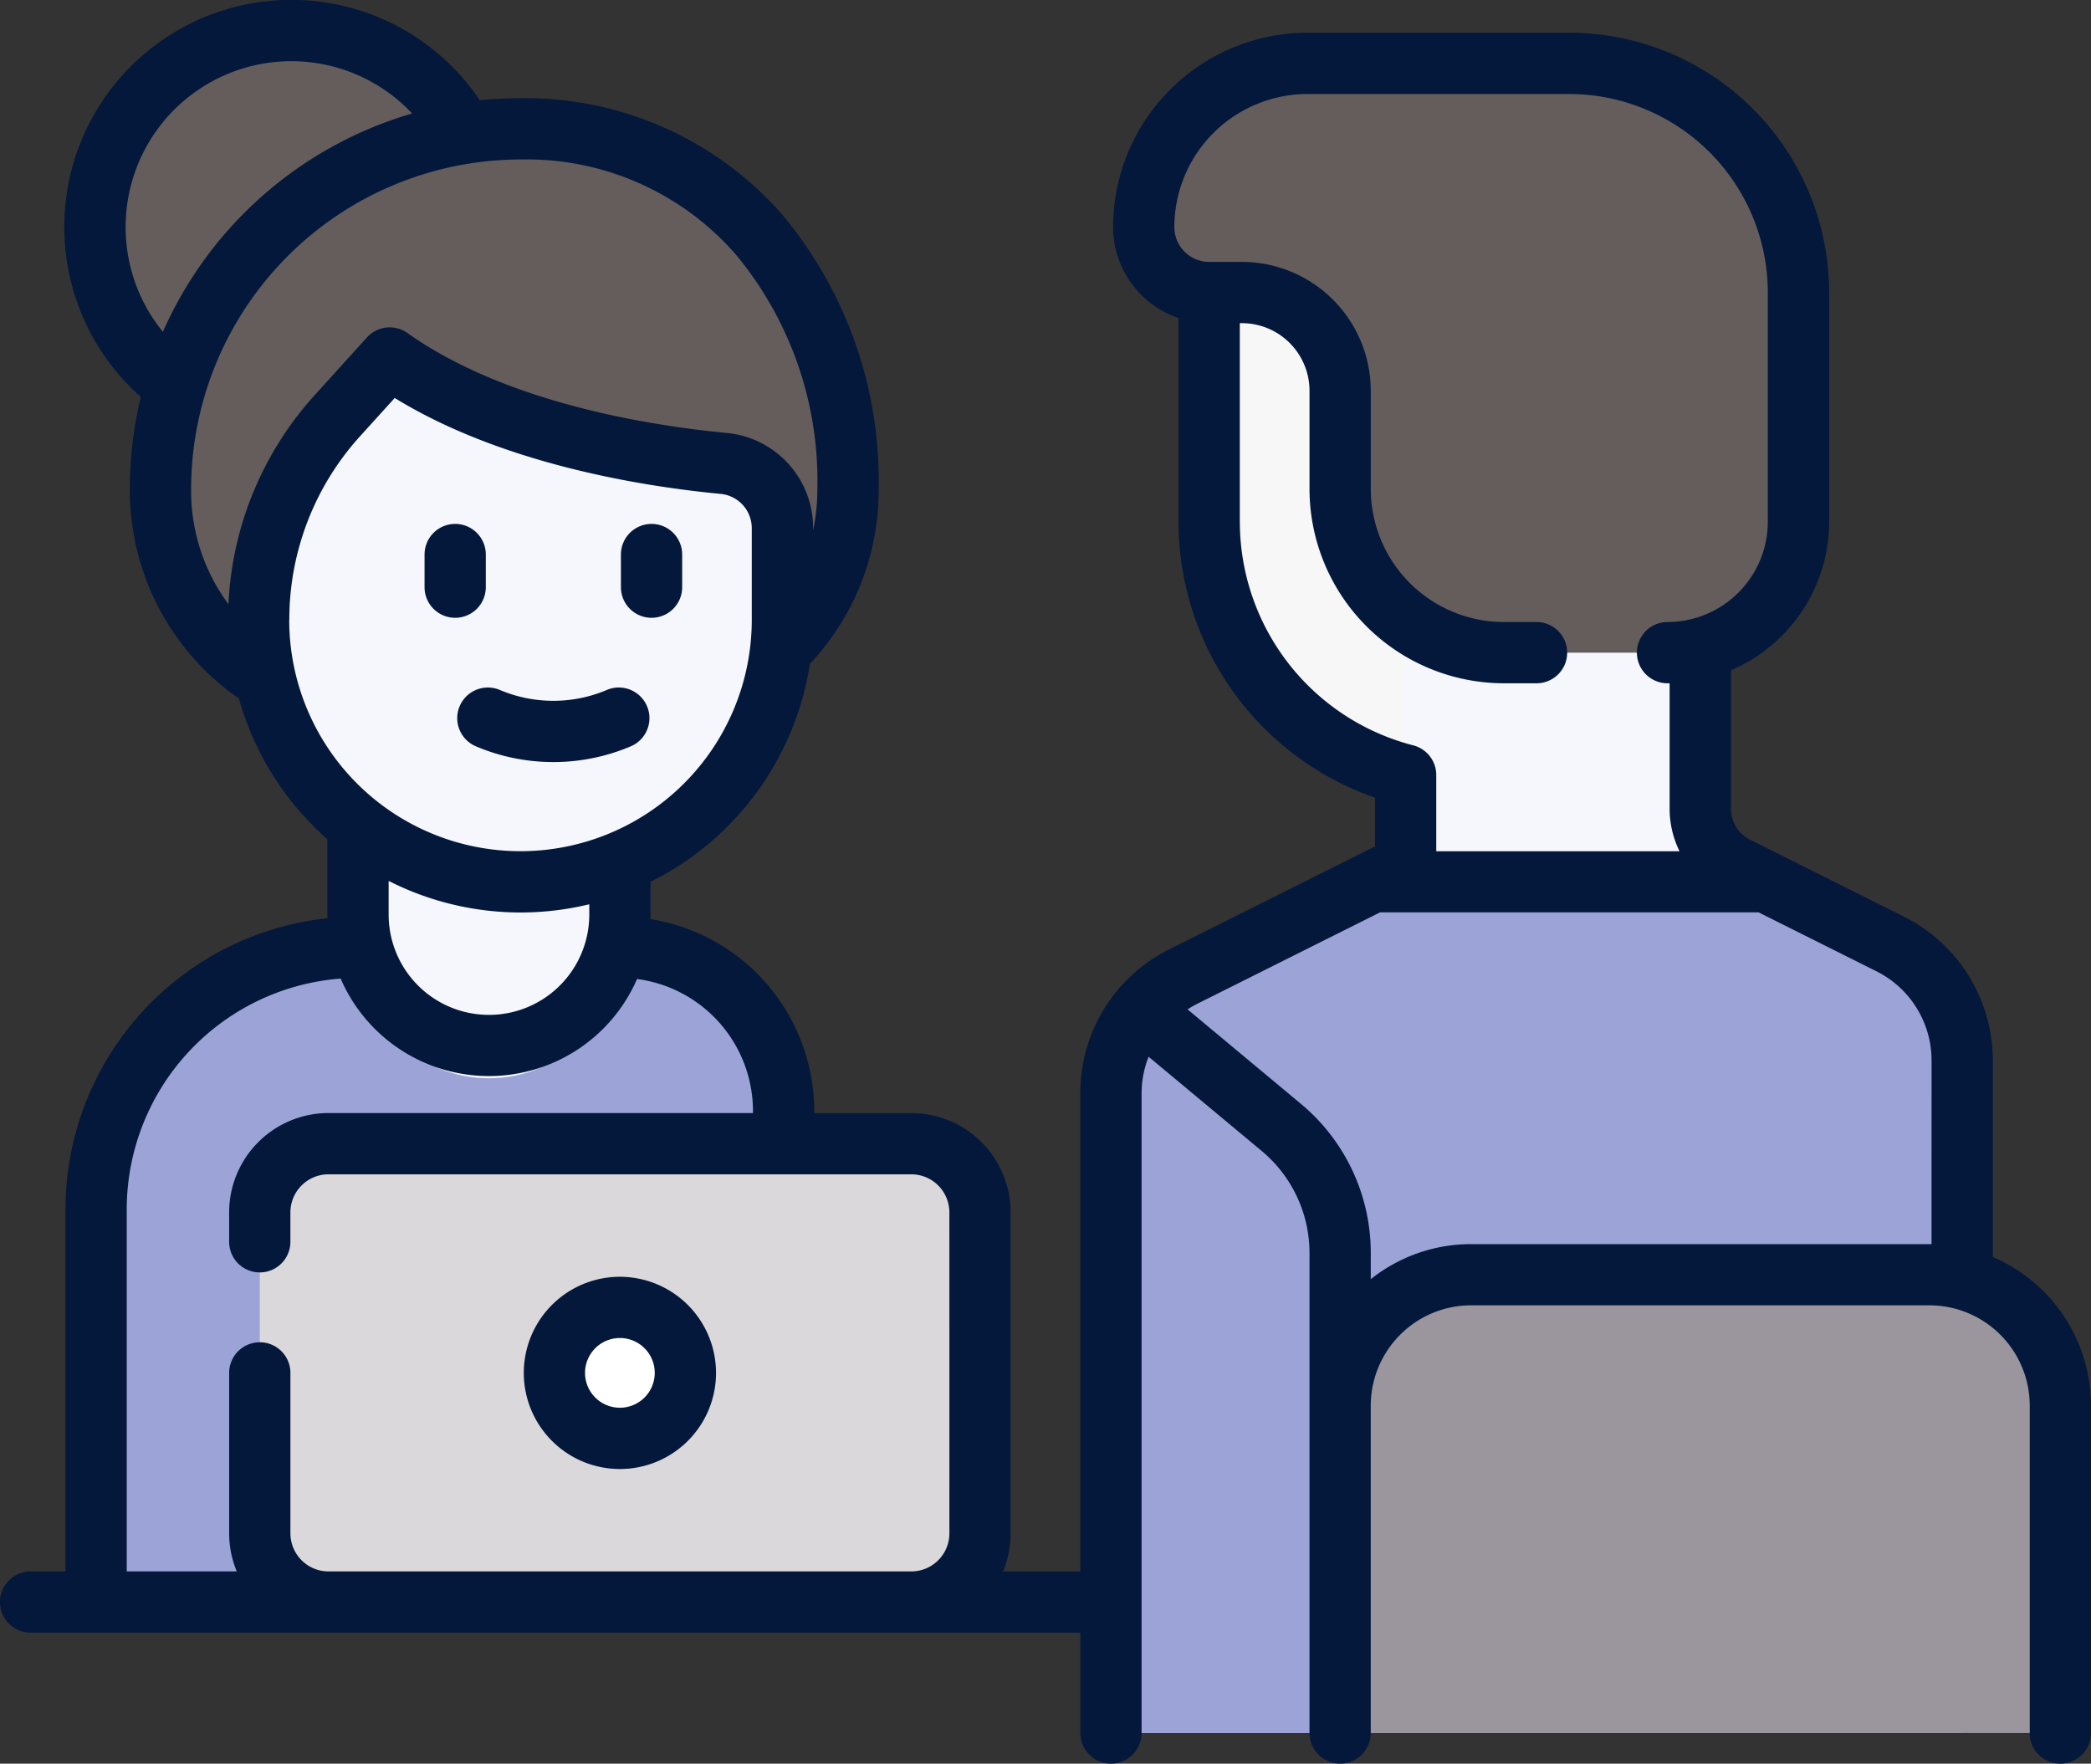 <svg xmlns="http://www.w3.org/2000/svg" width="99.401" height="83.838" viewBox="0 0 99.401 83.838">
  <rect x="0" y="0" width="99.401" height="83.838" fill="#333333" stroke="none"/>
  <g id="interview" transform="translate(0 -40.081)">
    <path id="Path_1304" data-name="Path 1304" d="M305.418,128.186v3.337a1.556,1.556,0,0,1-.86,1.392l-.7.348H322.54l-1.393-.7a3.113,3.113,0,0,1-1.721-2.784l0-26.089H296.081v12.45A12.444,12.444,0,0,0,305.418,128.186Z" transform="translate(-238.599 -51.263)" fill="#f6f7fd"/>
    <circle id="Ellipse_51" data-name="Ellipse 51" cx="9.338" cy="9.338" r="9.338" transform="translate(4.569 41.537)" fill="#645d5b"/>
    <path id="Path_1305" data-name="Path 1305" d="M72.193,88.748c0-9.455-6.056-17.119-15.511-17.119A17.119,17.119,0,0,0,39.564,88.748c0,7.781,7.664,12.45,17.119,12.45S72.193,96.529,72.193,88.748Z" transform="translate(-31.883 -25.423)" fill="#645d5b"/>
    <path id="Path_1306" data-name="Path 1306" d="M50.458,102.513A14.217,14.217,0,0,1,44.8,96.435a17.057,17.057,0,0,0-5.232,12.3c0,7.739,7.584,12.4,16.968,12.445Z" transform="translate(-31.883 -45.413)" fill="#645d5b"/>
    <path id="Path_1307" data-name="Path 1307" d="M48.432,272.032H35.982a12.45,12.45,0,0,0-12.45,12.45v18.675H56.214V279.813A7.781,7.781,0,0,0,48.432,272.032Z" transform="translate(-18.963 -186.92)" fill="#9ca4d7"/>
    <path id="Path_1308" data-name="Path 1308" d="M35.982,276.7h3.112v-4.669H35.982a12.45,12.45,0,0,0-12.45,12.45v18.675H28.2V284.483A7.79,7.79,0,0,1,35.982,276.7Z" transform="translate(-18.963 -186.92)" fill="#9ca4d7"/>
    <path id="Path_1309" data-name="Path 1309" d="M93.886,245.958a6.225,6.225,0,0,1-6.225-6.225v-7.781h12.45v7.781A6.225,6.225,0,0,1,93.886,245.958Z" transform="translate(-70.642 -154.621)" fill="#f6f7fd"/>
    <path id="Path_1310" data-name="Path 1310" d="M87.661,245.676a15.458,15.458,0,0,0,12.45,1.337v-7.044H87.661Z" transform="translate(-70.642 -161.081)" fill="#f6f7fd"/>
    <path id="Path_1311" data-name="Path 1311" d="M107.658,320.129H79.645v21.788h28.013a3.113,3.113,0,0,0,3.112-3.112V323.242A3.112,3.112,0,0,0,107.658,320.129Z" transform="translate(-64.183 -225.679)" fill="#dad8db"/>
    <path id="Path_1312" data-name="Path 1312" d="M66.725,320.129a3.113,3.113,0,0,0-3.112,3.112V338.8a3.113,3.113,0,0,0,3.112,3.113H94.738a3.113,3.113,0,0,0,3.112-3.113h0v-1.556h-24.9a4.669,4.669,0,0,1-4.669-4.669v-12.45Z" transform="translate(-51.263 -225.679)" fill="#dad8db"/>
    <path id="Path_1313" data-name="Path 1313" d="M69.569,127.742c4.948,3.508,12.016,4.645,15.883,5.013a3.1,3.1,0,0,1,2.792,3.1v4.342a12.45,12.45,0,1,1-24.9,0v0a14.458,14.458,0,0,1,3.742-9.705Z" transform="translate(-51.046 -70.642)" fill="#f6f7fd"/>
    <circle id="Ellipse_52" data-name="Ellipse 52" cx="3.112" cy="3.112" r="3.112" transform="translate(26.356 102.232)" fill="#fff"/>
    <path id="Path_1314" data-name="Path 1314" d="M309.055,258.947,303.161,256H284.483l-9.009,4.5a6.225,6.225,0,0,0-3.441,5.568v30.391H312.5V264.515A6.225,6.225,0,0,0,309.055,258.947Z" transform="translate(-219.22 -174)" fill="#9ca4d7"/>
    <path id="Path_1315" data-name="Path 1315" d="M282.925,299.954A7.781,7.781,0,0,0,280,293.877l-6.7-5.356a6.211,6.211,0,0,0-1.278,3.759V322.67h10.894V299.954Z" transform="translate(-219.218 -200.207)" fill="#9ca4d7"/>
    <path id="Path_1316" data-name="Path 1316" d="M356.158,352.194H334.37a6.225,6.225,0,0,0-6.225,6.225l4.669,15.563h29.569V358.419A6.225,6.225,0,0,0,356.158,352.194Z" transform="translate(-264.438 -251.519)" fill="#9b959d"/>
    <path id="Path_1317" data-name="Path 1317" d="M305.418,128.186V103.694H296.08v12.45A12.444,12.444,0,0,0,305.418,128.186Z" transform="translate(-238.598 -51.263)" fill="#f7f7f7"/>
    <path id="Path_1318" data-name="Path 1318" d="M300.28,55.6h-12.45a7.781,7.781,0,0,0-7.781,7.781,3.113,3.113,0,0,0,3.112,3.112h1.556a4.669,4.669,0,0,1,4.669,4.669v4.669a7.781,7.781,0,0,0,7.781,7.781h7.781a6.225,6.225,0,0,0,6.225-6.225V66.491A10.894,10.894,0,0,0,300.28,55.6Z" transform="translate(-225.679 -12.504)" fill="#645d5b"/>
    <path id="Path_1319" data-name="Path 1319" d="M339.039,352.194H334.37a6.225,6.225,0,0,0-6.225,6.225v15.563h4.669V358.419A6.225,6.225,0,0,1,339.039,352.194Z" transform="translate(-264.438 -251.519)" fill="#9b959d"/>
    <path id="Path_1320" data-name="Path 1320" d="M287.829,55.6a7.781,7.781,0,0,0-7.781,7.781,3.113,3.113,0,0,0,3.112,3.112h1.556a4.669,4.669,0,0,1,4.669,4.669V55.6Z" transform="translate(-225.679 -12.504)" fill="#645d5b"/>
    <path id="Path_1321" data-name="Path 1321" d="M68.066,147.085V136.3l-.979,1.081a14.458,14.458,0,0,0-3.741,9.705v0a12.429,12.429,0,0,0,14.811,12.22A12.449,12.449,0,0,1,68.066,147.085Z" transform="translate(-51.047 -77.536)" fill="#f6f7fd"/>
    <path id="Path_1322" data-name="Path 1322" d="M112.084,209.277a1.456,1.456,0,0,0,.731,1.925,9.429,9.429,0,0,0,7.419,0,1.456,1.456,0,0,0-1.194-2.656,6.527,6.527,0,0,1-5.031,0A1.456,1.456,0,0,0,112.084,209.277Z" transform="translate(-90.22 -135.655)" fill="#03183b"/>
    <path id="Path_1323" data-name="Path 1323" d="M105.4,172.807a1.456,1.456,0,0,0,1.456-1.456V169.8a1.456,1.456,0,1,0-2.912,0v1.556A1.456,1.456,0,0,0,105.4,172.807Z" transform="translate(-83.762 -103.358)" fill="#03183b"/>
    <path id="Path_1324" data-name="Path 1324" d="M153.494,172.807a1.456,1.456,0,0,0,1.456-1.456V169.8a1.456,1.456,0,1,0-2.912,0v1.556A1.456,1.456,0,0,0,153.494,172.807Z" transform="translate(-122.521 -103.358)" fill="#03183b"/>
    <path id="Path_1325" data-name="Path 1325" d="M132.828,352.709a4.569,4.569,0,1,0,4.569,4.569A4.574,4.574,0,0,0,132.828,352.709Zm0,6.225a1.657,1.657,0,1,1,1.656-1.657A1.658,1.658,0,0,1,132.828,358.934Z" transform="translate(-103.359 -251.934)" fill="#03183b"/>
    <path id="Path_1326" data-name="Path 1326" d="M94.732,99.835v-9.32a7.639,7.639,0,0,0-4.246-6.87L83.2,80a1.647,1.647,0,0,1-.916-1.481l0-6.574a7.692,7.692,0,0,0,4.669-7.065V53.987A12.364,12.364,0,0,0,74.6,41.637H62.151a9.248,9.248,0,0,0-9.237,9.237A4.576,4.576,0,0,0,56.026,55.2v9.677A13.892,13.892,0,0,0,65.363,78v2.318L55.6,85.2a7.639,7.639,0,0,0-4.246,6.87v22.71H47.683a4.7,4.7,0,0,0,.361-1.808V97.715a4.726,4.726,0,0,0-4.721-4.721H38.706v-.1a9.251,9.251,0,0,0-7.782-9.122V82A13.943,13.943,0,0,0,38.5,71.635a12,12,0,0,0,3.269-8.31,19.739,19.739,0,0,0-4.6-13.063A16.226,16.226,0,0,0,24.748,44.75a18.737,18.737,0,0,0-1.938.1,10.794,10.794,0,1,0-16.116,14.1,18.556,18.556,0,0,0-.521,4.373,12.046,12.046,0,0,0,5.184,9.964,13.927,13.927,0,0,0,4.206,6.689v3.755a13.926,13.926,0,0,0-12.45,13.83v17.219H1.456a1.456,1.456,0,0,0,0,2.912h49.9v4.769a1.456,1.456,0,1,0,2.912,0V92.072a4.785,4.785,0,0,1,.334-1.757l5.372,4.476a6.308,6.308,0,0,1,2.276,4.859v22.812a1.456,1.456,0,1,0,2.912,0V106.9a4.775,4.775,0,0,1,4.769-4.769H91.72a4.774,4.774,0,0,1,4.769,4.769v15.563a1.456,1.456,0,1,0,2.912,0V106.9A7.692,7.692,0,0,0,94.732,99.835ZM5.973,50.875a7.877,7.877,0,0,1,13.619-5.4A18.663,18.663,0,0,0,7.744,55.854a7.832,7.832,0,0,1-1.771-4.979ZM10.859,68.8a9.048,9.048,0,0,1-1.774-5.478A15.681,15.681,0,0,1,24.748,47.662a13.18,13.18,0,0,1,10.231,4.517,16.836,16.836,0,0,1,3.876,11.146,9.713,9.713,0,0,1-.2,1.972v-.09a4.535,4.535,0,0,0-4.11-4.545c-3.657-.348-10.491-1.427-15.179-4.751a1.456,1.456,0,0,0-1.921.21L14.96,58.864a15.882,15.882,0,0,0-4.1,9.938Zm2.894.745a12.977,12.977,0,0,1,3.365-8.728L18.764,59c5.135,3.156,11.824,4.21,15.5,4.56a1.635,1.635,0,0,1,1.473,1.646V69.55a10.994,10.994,0,1,1-21.988,0ZM28.013,83.065v.491a4.769,4.769,0,0,1-9.538,0v-1.6a13.848,13.848,0,0,0,9.538,1.111Zm17.119,29.908a1.811,1.811,0,0,1-1.808,1.808H15.614a1.811,1.811,0,0,1-1.808-1.808v-7.629a1.456,1.456,0,0,0-2.912,0v7.629a4.7,4.7,0,0,0,.361,1.808H6.025V97.563A11.006,11.006,0,0,1,16.194,86.6a7.679,7.679,0,0,0,14.09.02,6.334,6.334,0,0,1,5.51,6.271v.1H15.614a4.726,4.726,0,0,0-4.721,4.721v1.4a1.456,1.456,0,1,0,2.912,0v-1.4a1.811,1.811,0,0,1,1.808-1.808H43.323a1.811,1.811,0,0,1,1.808,1.808ZM58.938,64.881V55.443h.1a3.216,3.216,0,0,1,3.213,3.213v4.669a9.248,9.248,0,0,0,9.237,9.237h1.556a1.456,1.456,0,0,0,0-2.912H71.488a6.333,6.333,0,0,1-6.325-6.325V58.656a6.132,6.132,0,0,0-6.125-6.125H57.482a1.658,1.658,0,0,1-1.656-1.656,6.333,6.333,0,0,1,6.325-6.325H74.6a9.449,9.449,0,0,1,9.438,9.438V64.881A4.774,4.774,0,0,1,79.27,69.65a1.456,1.456,0,1,0,0,2.912l.1,0,0,5.962a4.571,4.571,0,0,0,.471,2.023H68.276V76.923a1.456,1.456,0,0,0-1.092-1.41,10.982,10.982,0,0,1-8.245-10.632ZM91.82,99.222l-.1,0H69.932a7.64,7.64,0,0,0-4.769,1.667V99.651a9.213,9.213,0,0,0-3.324-7.1l-5.385-4.488a4.842,4.842,0,0,1,.451-.26l8.7-4.351H83.6l5.586,2.793a4.743,4.743,0,0,1,2.636,4.265Z" fill="#03183b"/>
  </g>
</svg>
